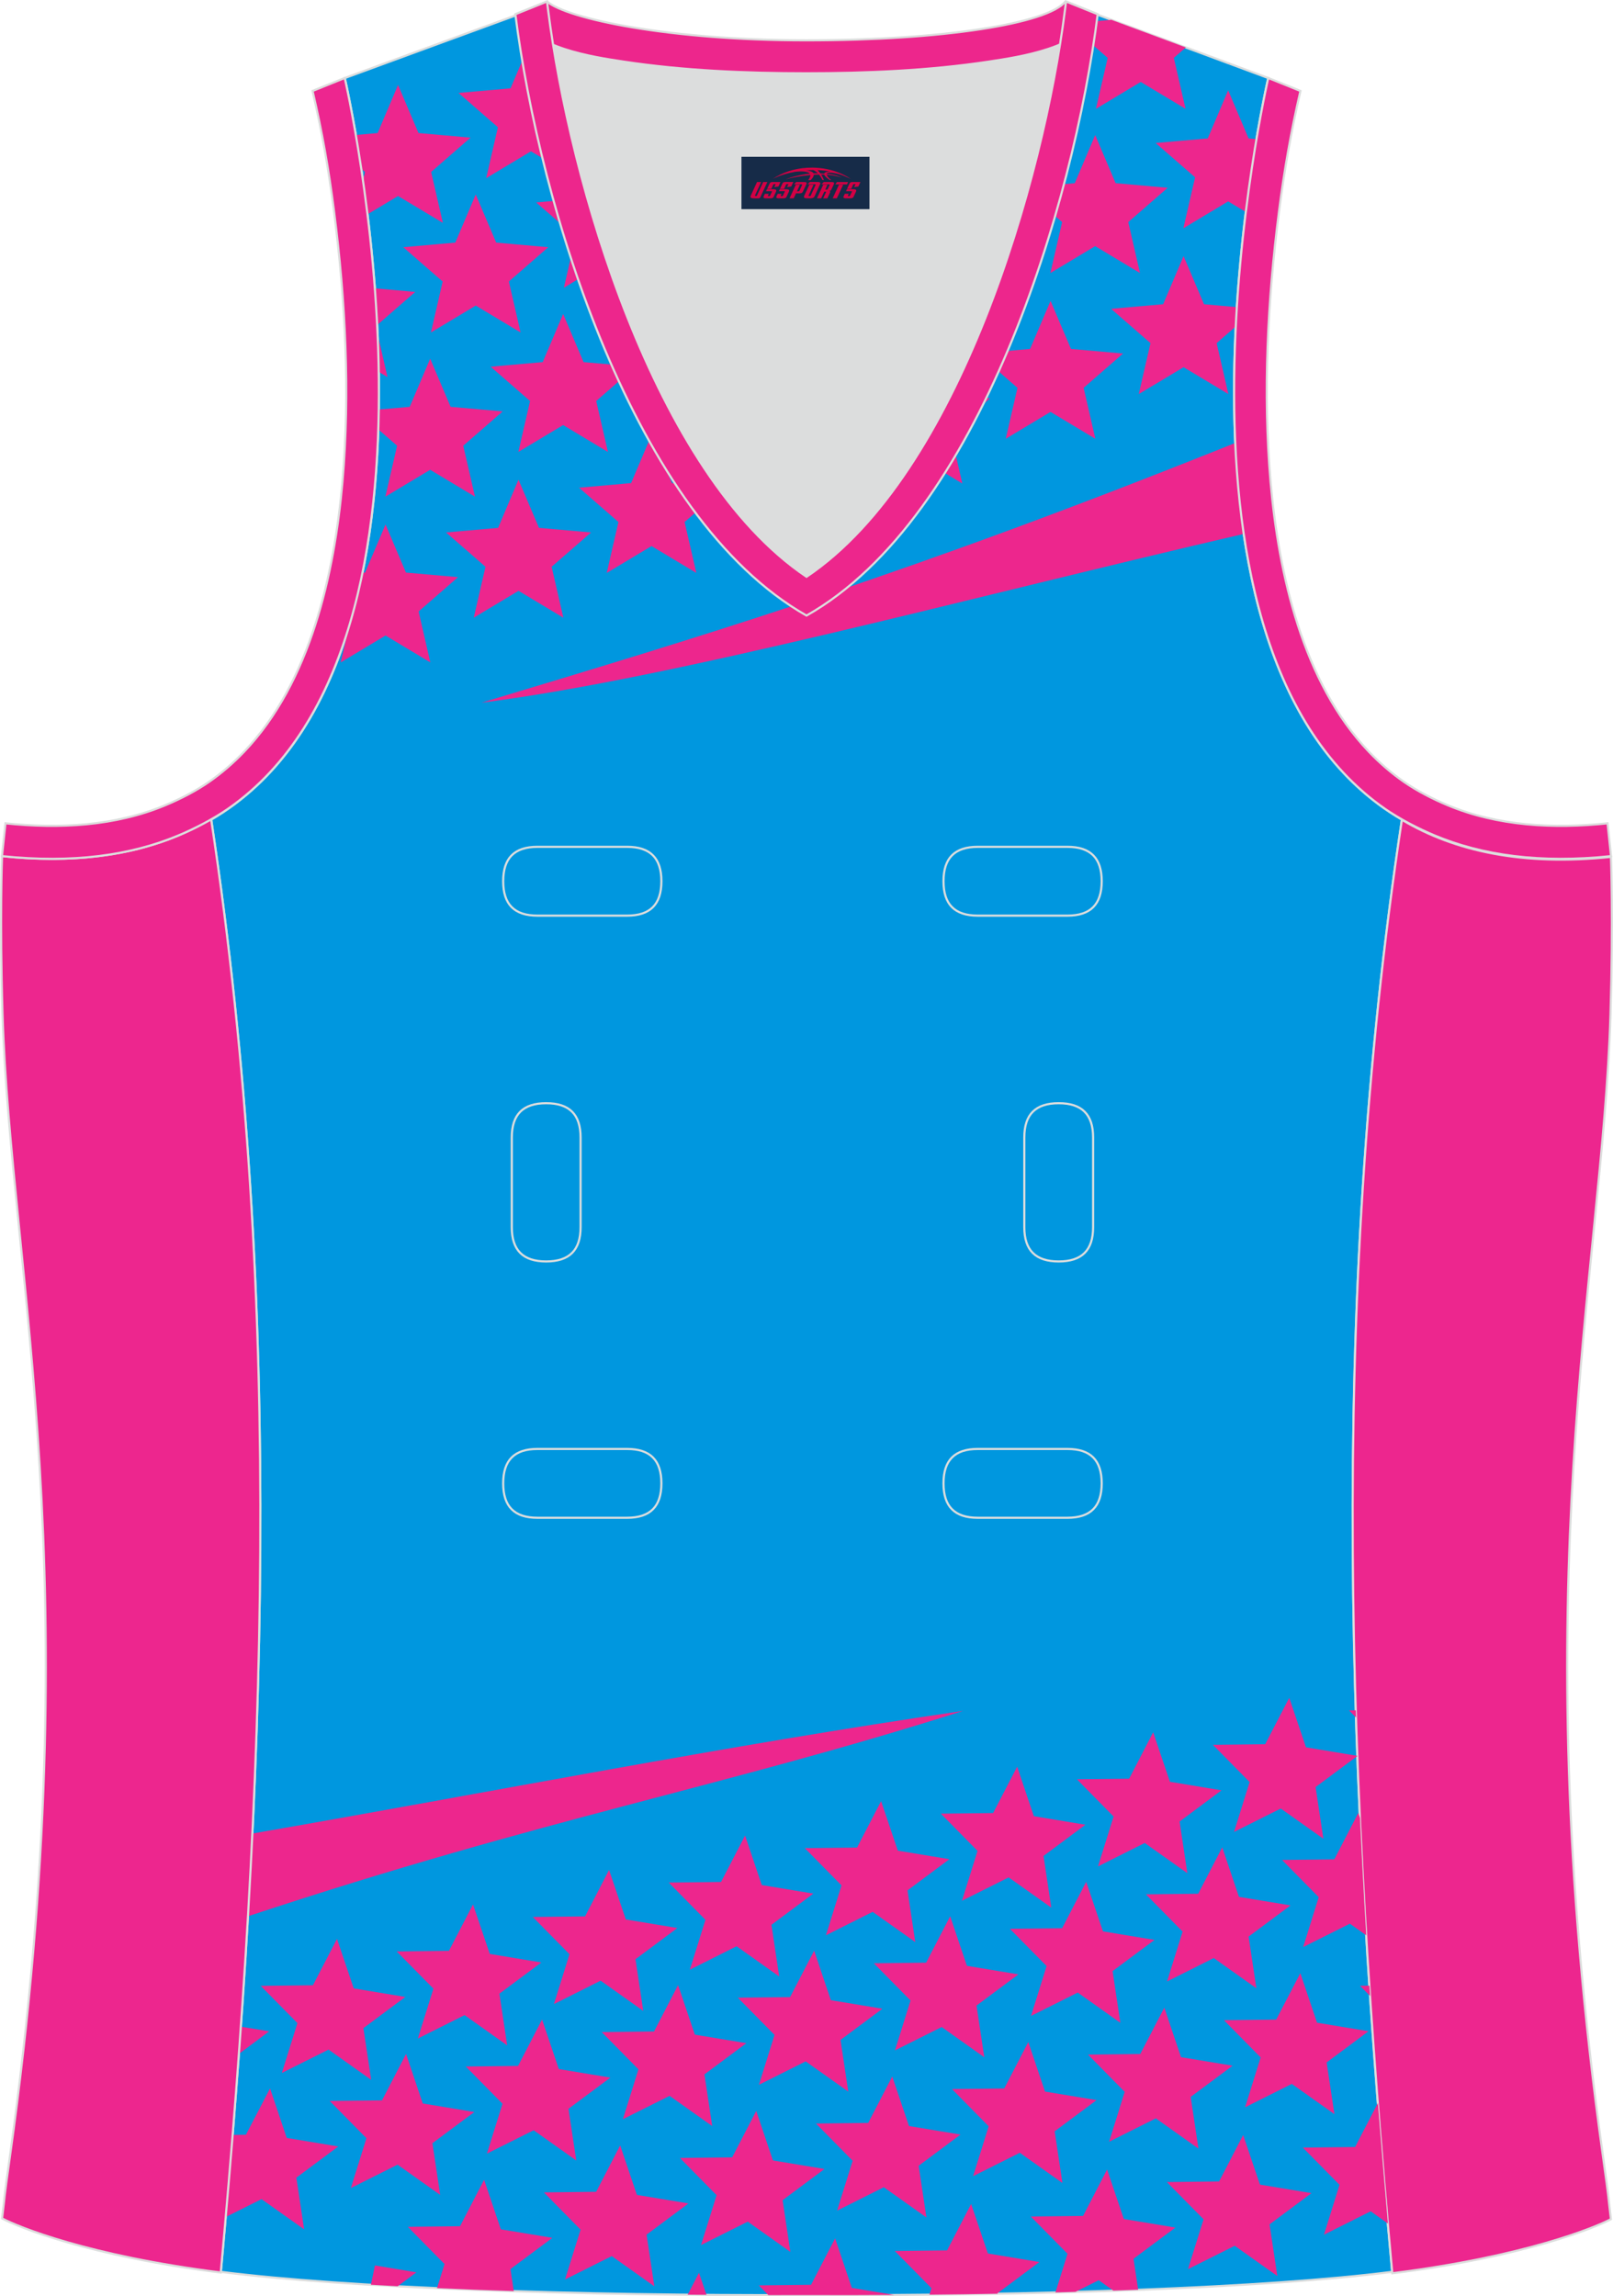<?xml version="1.0" encoding="utf-8"?>
<!-- Generator: Adobe Illustrator 19.0.0, SVG Export Plug-In . SVG Version: 6.00 Build 0)  -->
<svg xmlns="http://www.w3.org/2000/svg" xmlns:xlink="http://www.w3.org/1999/xlink" version="1.1" id="图层_1" x="0px" y="0px" width="302.41px" height="430.42px" viewBox="0 0 302.41 430.42" enable-background="new 0 0 302.41 430.42" xml:space="preserve">
<g id="XMLID_24_">
	<path id="XMLID_23_" fill="#0097DF" stroke="#DCDDDD" stroke-width="0.4" stroke-miterlimit="22.926" d="M101.8,1.01L64.64,14.63   c0,0,25.43,109.52-25.04,139.02c13.91,91.93,10.01,182.4,1.8,272.21c23.37,2.98,66.59,4.52,109.81,4.36   c43.21,0.17,86.44-1.37,109.81-4.36c-8.2-89.81-12.11-180.28,1.81-272.21c-50.47-29.5-25.05-139.02-25.05-139.02l-37-13.73   l-11.74,8.47l-40.26,2.38l-33.12-3.11L101.8,1.01z"/>
	<path fill="#DCDDDD" d="M151.21,108.12c26.91-18.11,42.35-67.47,47.53-99.78c-4.43,1.88-9.9,2.69-13.43,3.22   c-11.14,1.68-22.91,2.18-34.17,2.18c-11.26,0-23.02-0.5-34.17-2.18c-3.48-0.52-8.88-1.32-13.29-3.16   C108.88,40.71,124.31,90.03,151.21,108.12z"/>
	<path fill="#ED268E" stroke="#DCDDDD" stroke-width="0.4" stroke-miterlimit="22.926" d="M262.83,153.67   c9.87,5.89,22.68,8.69,39.2,6.95c0,0,0.45,11.69-0.09,29.57c-1.51,49.08-16.57,105.44-1.41,214.04c1.31,9.36,0.84,6.4,1.49,11.76   c-3,1.58-16.16,7.01-40.99,10.14C252.81,336.24,248.89,245.69,262.83,153.67z"/>
	<path fill="#ED268C" stroke="#DCDDDD" stroke-width="0.4" stroke-miterlimit="22.926" d="M205.5,2.55l-0.12,0.28   c-2.78,6.16-14.16,7.84-20.06,8.73c-11.14,1.68-22.91,2.18-34.17,2.18c-11.26,0-23.02-0.5-34.17-2.18   c-5.9-0.89-17.28-2.56-20.06-8.73l-0.1-0.23c1.13-0.45,1.64-0.66,5.74-2.31c3.85,3.24,22.88,7.27,48.59,7.27   c25.71,0,45.26-3.15,48.59-7.27l0.15,0.01C204.02,1.96,202.51,1.35,205.5,2.55z"/>
	<g>
		<path fill="#ED268D" d="M50.63,391.48c1.04,3.09,2.09,6.19,3.13,9.28c3.22,0.53,6.44,1.07,9.66,1.6c-2.62,1.95-5.24,3.9-7.86,5.85    c0.49,3.23,0.97,6.46,1.46,9.69c-2.67-1.89-5.33-3.78-7.99-5.67l-6.72,3.36c0.22-2.54,0.44-5.07,0.65-7.61l0.22-0.72l-0.15-0.15    c0.19-2.3,0.38-4.6,0.57-6.91l2.5-0.03C47.62,397.27,49.12,394.38,50.63,391.48L50.63,391.48z M45.15,379.9    c-0.12,1.71-0.24,3.42-0.37,5.12l5.69-4.24L45.15,379.9L45.15,379.9z M43.98,395.64l-0.04,0.58l0.15,0.1L43.98,395.64    L43.98,395.64z M69.53,428.28c1.65,0.1,3.33,0.19,5.03,0.28l3.51-2.61l-7.78-1.29C70.05,425.87,69.8,427.08,69.53,428.28    L69.53,428.28z M81.93,428.92l1.41-4.52c-2.29-2.33-4.58-4.65-6.88-6.98c3.26-0.04,6.53-0.08,9.79-0.11c1.5-2.9,3.01-5.8,4.51-8.7    c1.04,3.09,2.09,6.19,3.14,9.28c3.22,0.53,6.44,1.07,9.66,1.6c-2.62,1.95-5.24,3.9-7.86,5.85l0.62,4.13    C91.38,429.32,86.57,429.13,81.93,428.92L81.93,428.92z M128.93,430.14c1.17,0.01,2.35,0.02,3.52,0.03l-1.4-4.13L128.93,430.14    L128.93,430.14z M144.05,430.22c2.38,0,4.77,0,7.16-0.01c5.5,0.02,10.99,0.02,16.45-0.02c-2.65-0.44-5.31-0.88-7.96-1.32    c-1.05-3.09-2.09-6.19-3.13-9.28c-1.5,2.9-3.01,5.8-4.51,8.7c-3.27,0.04-6.54,0.08-9.8,0.11L144.05,430.22L144.05,430.22z     M174.26,430.14c4.3-0.04,8.56-0.1,12.76-0.18l-0.01-0.09c2.62-1.95,5.24-3.9,7.86-5.85c-3.22-0.53-6.44-1.07-9.66-1.6    c-1.05-3.09-2.09-6.19-3.14-9.28c-1.5,2.9-3.01,5.8-4.51,8.7c-3.26,0.04-6.53,0.08-9.8,0.11c2.29,2.33,4.58,4.65,6.88,6.98    L174.26,430.14L174.26,430.14z M197.88,429.72l2.26-7.25c-2.29-2.33-4.58-4.65-6.88-6.98c3.26-0.04,6.53-0.08,9.8-0.11    c1.5-2.9,3-5.8,4.5-8.7c1.05,3.09,2.09,6.19,3.14,9.28c3.22,0.54,6.45,1.07,9.67,1.6c-2.62,1.95-5.24,3.9-7.86,5.85l0.88,5.8    c-1.54,0.06-3.09,0.11-4.65,0.17l-2.75-1.95l-4.35,2.18C200.39,429.65,199.14,429.68,197.88,429.72L197.88,429.72z M260.21,416.81    c-0.66-7.52-1.29-15.05-1.88-22.59l-4.27,8.24c-3.27,0.04-6.53,0.07-9.8,0.11c2.29,2.33,4.58,4.65,6.88,6.98    c-0.98,3.12-1.95,6.23-2.92,9.35c2.92-1.46,5.84-2.92,8.76-4.39L260.21,416.81L260.21,416.81z M256.87,374.15l-0.13-1.93    l-1.76,0.02L256.87,374.15L256.87,374.15z M256.15,362.78c-0.44-7.32-0.84-14.65-1.17-21.99l-0.32-0.95c-1.5,2.9-3.01,5.8-4.5,8.7    c-3.27,0.04-6.53,0.07-9.8,0.11c2.29,2.33,4.58,4.65,6.88,6.98c-0.97,3.12-1.95,6.23-2.92,9.35c2.92-1.46,5.84-2.92,8.76-4.38    L256.15,362.78L256.15,362.78z M254.49,329.16c-2.61,1.95-5.22,3.89-7.84,5.83c0.49,3.23,0.98,6.46,1.46,9.69    c-2.67-1.89-5.33-3.78-7.99-5.67c-2.92,1.46-5.84,2.92-8.76,4.39c0.97-3.12,1.95-6.23,2.92-9.35c-2.29-2.33-4.58-4.65-6.88-6.98    c3.26-0.04,6.53-0.08,9.8-0.11c1.5-2.9,3-5.8,4.51-8.7c1.04,3.09,2.09,6.19,3.14,9.28c3.21,0.53,6.43,1.07,9.64,1.6L254.49,329.16    L254.49,329.16z M254.24,321.96l-0.04-1.36l-1.28,0.02L254.24,321.96L254.24,321.96z M76.13,385.02c-1.5,2.9-3,5.8-4.51,8.7    c-3.27,0.04-6.53,0.07-9.8,0.11c2.29,2.33,4.58,4.65,6.88,6.98c-0.97,3.12-1.94,6.24-2.92,9.35c2.92-1.46,5.84-2.92,8.76-4.39    c2.66,1.89,5.33,3.78,7.99,5.67c-0.49-3.23-0.98-6.46-1.46-9.69c2.62-1.95,5.24-3.9,7.86-5.85c-3.22-0.54-6.44-1.07-9.67-1.6    C78.22,391.21,77.18,388.12,76.13,385.02L76.13,385.02z M63.18,363.45c1.04,3.09,2.09,6.19,3.14,9.28    c3.22,0.54,6.45,1.07,9.67,1.6c-2.62,1.95-5.24,3.9-7.86,5.85c0.48,3.23,0.97,6.46,1.46,9.69c-2.67-1.89-5.33-3.78-7.99-5.67    c-2.92,1.46-5.84,2.92-8.76,4.38c0.97-3.12,1.95-6.23,2.92-9.35c-2.29-2.33-4.58-4.65-6.88-6.98c3.26-0.04,6.53-0.07,9.79-0.11    C60.18,369.24,61.68,366.34,63.18,363.45L63.18,363.45z M101.63,378.57c1.05,3.09,2.09,6.19,3.14,9.28    c3.22,0.53,6.44,1.07,9.67,1.6c-2.62,1.95-5.24,3.9-7.86,5.85c0.49,3.23,0.97,6.46,1.46,9.69c-2.66-1.89-5.33-3.78-7.99-5.67    c-2.92,1.46-5.84,2.92-8.76,4.38c0.97-3.12,1.94-6.24,2.92-9.35c-2.29-2.33-4.58-4.65-6.88-6.98c3.26-0.04,6.53-0.08,9.8-0.11    C98.63,384.37,100.13,381.47,101.63,378.57L101.63,378.57z M233.07,400.22c-1.51,2.9-3.01,5.8-4.51,8.7    c-3.26,0.04-6.53,0.08-9.79,0.11c2.29,2.33,4.58,4.65,6.88,6.98c-0.97,3.12-1.95,6.23-2.92,9.35c2.92-1.46,5.84-2.92,8.76-4.38    c2.66,1.89,5.32,3.78,7.99,5.67c-0.49-3.23-0.97-6.46-1.46-9.69c2.62-1.95,5.24-3.9,7.86-5.85c-3.22-0.53-6.44-1.07-9.66-1.6    C235.16,406.41,234.11,403.32,233.07,400.22L233.07,400.22z M243.79,369.88c1.04,3.09,2.09,6.19,3.13,9.28    c3.22,0.53,6.44,1.07,9.66,1.6c-2.62,1.95-5.24,3.9-7.86,5.85c0.49,3.23,0.98,6.46,1.46,9.69c-2.67-1.89-5.33-3.78-7.99-5.67    c-2.92,1.46-5.85,2.92-8.76,4.39c0.97-3.12,1.95-6.24,2.92-9.35c-2.29-2.33-4.58-4.65-6.88-6.98c3.26-0.04,6.53-0.08,9.79-0.11    C240.78,375.68,242.29,372.78,243.79,369.88L243.79,369.88z M216.2,324.72c-1.5,2.9-3.01,5.8-4.5,8.7    c-3.27,0.04-6.53,0.07-9.8,0.11c2.29,2.33,4.58,4.65,6.88,6.98c-0.97,3.12-1.95,6.23-2.92,9.35c2.92-1.46,5.84-2.92,8.76-4.39    c2.66,1.89,5.32,3.78,7.99,5.67c-0.49-3.23-0.98-6.46-1.46-9.69c2.62-1.95,5.24-3.9,7.86-5.85c-3.22-0.54-6.44-1.07-9.67-1.6    C218.29,330.9,217.25,327.81,216.2,324.72L216.2,324.72z M88.68,356.99c-1.5,2.9-3.01,5.8-4.51,8.7    c-3.26,0.04-6.53,0.08-9.79,0.11c2.29,2.32,4.58,4.65,6.88,6.98c-0.97,3.12-1.95,6.23-2.92,9.35c2.92-1.46,5.84-2.92,8.76-4.39    c2.66,1.89,5.32,3.78,7.99,5.67c-0.49-3.23-0.97-6.46-1.46-9.69c2.62-1.95,5.24-3.9,7.86-5.85c-3.22-0.53-6.44-1.07-9.66-1.6    C90.77,363.18,89.72,360.08,88.68,356.99L88.68,356.99z M114.19,350.53c1.04,3.1,2.09,6.19,3.14,9.28    c3.22,0.53,6.45,1.07,9.67,1.6c-2.62,1.95-5.24,3.9-7.86,5.85c0.48,3.23,0.97,6.46,1.46,9.69c-2.67-1.89-5.33-3.78-7.99-5.67    c-2.92,1.46-5.84,2.92-8.76,4.39c0.98-3.12,1.95-6.23,2.92-9.35c-2.29-2.33-4.58-4.65-6.88-6.98c3.26-0.04,6.53-0.08,9.8-0.11    C111.18,356.33,112.68,353.43,114.19,350.53L114.19,350.53z M139.69,344.08c-1.51,2.9-3.01,5.79-4.51,8.7    c-3.27,0.04-6.53,0.07-9.8,0.11c2.29,2.33,4.58,4.65,6.88,6.98c-0.97,3.12-1.95,6.24-2.92,9.35c2.92-1.46,5.84-2.92,8.76-4.39    c2.66,1.89,5.33,3.78,7.99,5.67c-0.49-3.23-0.98-6.46-1.46-9.69c2.62-1.95,5.24-3.9,7.86-5.85c-3.22-0.53-6.44-1.07-9.67-1.6    C141.78,350.27,140.74,347.18,139.69,344.08L139.69,344.08z M165.19,337.63c1.05,3.09,2.09,6.19,3.14,9.28    c3.22,0.53,6.44,1.07,9.66,1.6c-2.62,1.95-5.24,3.9-7.85,5.85c0.49,3.23,0.97,6.46,1.46,9.69c-2.67-1.89-5.33-3.78-7.99-5.67    c-2.92,1.46-5.84,2.92-8.76,4.39c0.98-3.12,1.95-6.23,2.92-9.35c-2.29-2.32-4.58-4.65-6.88-6.98c3.26-0.04,6.53-0.07,9.79-0.11    C162.19,343.42,163.69,340.52,165.19,337.63L165.19,337.63z M190.7,331.17c1.04,3.09,2.09,6.19,3.13,9.28    c3.22,0.54,6.45,1.07,9.67,1.6c-2.62,1.95-5.24,3.9-7.86,5.85c0.49,3.23,0.98,6.46,1.46,9.69c-2.67-1.89-5.33-3.78-7.99-5.67    c-2.92,1.46-5.84,2.92-8.76,4.38c0.98-3.12,1.95-6.23,2.92-9.35c-2.29-2.33-4.58-4.65-6.88-6.98c3.27-0.04,6.53-0.07,9.8-0.11    C187.69,336.97,189.19,334.07,190.7,331.17L190.7,331.17z M127.13,372.11c-1.51,2.9-3.01,5.8-4.51,8.7    c-3.26,0.04-6.53,0.07-9.8,0.11c2.29,2.33,4.58,4.65,6.88,6.98c-0.97,3.12-1.94,6.23-2.92,9.35c2.92-1.46,5.84-2.92,8.76-4.38    c2.66,1.89,5.32,3.78,7.99,5.67c-0.49-3.23-0.98-6.46-1.46-9.69c2.62-1.95,5.24-3.9,7.86-5.85c-3.22-0.53-6.44-1.07-9.66-1.6    C129.22,378.3,128.17,375.21,127.13,372.11L127.13,372.11z M152.64,365.66c1.04,3.09,2.09,6.19,3.13,9.28    c3.22,0.53,6.45,1.07,9.67,1.6c-2.62,1.95-5.23,3.9-7.86,5.85c0.49,3.23,0.98,6.46,1.46,9.69c-2.67-1.89-5.33-3.78-7.99-5.67    c-2.92,1.46-5.84,2.92-8.76,4.39c0.98-3.12,1.95-6.23,2.92-9.35c-2.29-2.33-4.58-4.65-6.88-6.98c3.26-0.04,6.53-0.08,9.8-0.11    C149.63,371.46,151.13,368.56,152.64,365.66L152.64,365.66z M178.14,359.21c-1.51,2.9-3.01,5.8-4.51,8.7    c-3.26,0.04-6.53,0.08-9.8,0.11c2.29,2.33,4.59,4.65,6.88,6.98c-0.98,3.12-1.95,6.23-2.92,9.35c2.92-1.46,5.84-2.92,8.76-4.38    c2.66,1.89,5.33,3.78,7.99,5.67c-0.49-3.23-0.98-6.46-1.46-9.69c2.62-1.95,5.24-3.9,7.86-5.85c-3.22-0.53-6.44-1.07-9.66-1.6    C180.23,365.39,179.19,362.3,178.14,359.21L178.14,359.21z M203.64,352.75c-1.5,2.9-3,5.8-4.51,8.7    c-3.27,0.04-6.53,0.08-9.79,0.11c2.29,2.33,4.58,4.65,6.88,6.98c-0.97,3.12-1.95,6.23-2.92,9.35c2.92-1.46,5.84-2.92,8.76-4.38    c2.66,1.89,5.33,3.78,7.99,5.67c-0.49-3.23-0.98-6.46-1.46-9.69c2.62-1.95,5.24-3.9,7.86-5.85c-3.22-0.53-6.44-1.07-9.66-1.6    C205.73,358.94,204.69,355.84,203.64,352.75L203.64,352.75z M229.15,346.29c1.04,3.09,2.09,6.19,3.13,9.28    c3.22,0.53,6.45,1.07,9.67,1.6c-2.62,1.95-5.24,3.9-7.86,5.85c0.49,3.23,0.97,6.46,1.46,9.69c-2.66-1.89-5.33-3.78-7.99-5.67    c-2.92,1.46-5.84,2.92-8.76,4.39c0.97-3.12,1.95-6.24,2.92-9.35c-2.29-2.33-4.58-4.65-6.88-6.98c3.27-0.04,6.53-0.08,9.8-0.11    C226.14,352.09,227.64,349.19,229.15,346.29L229.15,346.29z M218.29,376.34c1.04,3.09,2.09,6.19,3.13,9.28    c3.22,0.53,6.45,1.07,9.67,1.6c-2.62,1.95-5.24,3.9-7.86,5.85c0.49,3.23,0.98,6.46,1.46,9.69c-2.67-1.89-5.33-3.77-7.99-5.67    c-2.92,1.46-5.84,2.92-8.76,4.38c0.98-3.11,1.95-6.23,2.92-9.35c-2.3-2.33-4.59-4.65-6.88-6.98c3.26-0.04,6.53-0.07,9.8-0.11    C215.28,382.13,216.78,379.24,218.29,376.34L218.29,376.34z M116.27,402.16c-1.5,2.9-3,5.8-4.5,8.7c-3.27,0.04-6.53,0.07-9.8,0.11    c2.29,2.33,4.58,4.65,6.88,6.98c-0.97,3.12-1.94,6.24-2.92,9.35c2.92-1.46,5.84-2.92,8.76-4.39c2.66,1.89,5.33,3.78,7.99,5.67    c-0.49-3.23-0.98-6.46-1.46-9.69c2.62-1.95,5.24-3.9,7.86-5.85c-3.22-0.53-6.44-1.07-9.67-1.6    C118.36,408.34,117.32,405.25,116.27,402.16L116.27,402.16z M141.78,395.7c1.04,3.09,2.09,6.19,3.13,9.28    c3.22,0.53,6.44,1.07,9.67,1.6c-2.62,1.95-5.24,3.9-7.86,5.85c0.49,3.23,0.98,6.46,1.46,9.69c-2.66-1.89-5.33-3.78-7.99-5.67    c-2.92,1.46-5.85,2.92-8.76,4.39c0.97-3.12,1.95-6.24,2.92-9.35c-2.29-2.33-4.59-4.65-6.88-6.98c3.27-0.04,6.53-0.07,9.8-0.11    C138.77,401.5,140.27,398.6,141.78,395.7L141.78,395.7z M167.28,389.25c1.05,3.09,2.09,6.19,3.14,9.28    c3.22,0.54,6.45,1.07,9.66,1.6c-2.62,1.95-5.24,3.9-7.85,5.85c0.49,3.23,0.98,6.46,1.46,9.69c-2.67-1.89-5.33-3.78-7.99-5.67    c-2.92,1.46-5.84,2.92-8.76,4.39c0.98-3.12,1.95-6.23,2.92-9.35c-2.29-2.33-4.58-4.65-6.88-6.98c3.26-0.04,6.53-0.07,9.79-0.11    C164.27,395.04,165.78,392.14,167.28,389.25L167.28,389.25z M192.79,382.79c-1.51,2.9-3.01,5.8-4.51,8.7    c-3.26,0.04-6.53,0.07-9.8,0.11c2.3,2.33,4.58,4.65,6.88,6.98c-0.97,3.11-1.94,6.23-2.92,9.35c2.92-1.46,5.84-2.92,8.76-4.39    c2.66,1.89,5.32,3.78,7.99,5.67c-0.49-3.23-0.98-6.46-1.46-9.69c2.62-1.95,5.24-3.9,7.86-5.85c-3.22-0.54-6.44-1.07-9.67-1.6    C194.87,388.98,193.83,385.89,192.79,382.79z"/>
		<path fill="#ED268D" d="M89.19,36.46c1.28,3.01,2.56,6.01,3.84,9.02c3.25,0.29,6.51,0.58,9.76,0.86    c-2.47,2.15-4.93,4.29-7.39,6.43c0.73,3.18,1.46,6.36,2.2,9.55c-2.8-1.68-5.6-3.36-8.4-5.04c-2.8,1.68-5.6,3.36-8.4,5.04    c0.73-3.18,1.46-6.37,2.19-9.55c-2.46-2.15-4.93-4.29-7.39-6.43c3.25-0.29,6.51-0.57,9.76-0.86    C86.63,42.47,87.91,39.46,89.19,36.46L89.19,36.46z M132.62,94.14c-0.68-1.01-1.37-2.07-2.06-3.18l-4.58-0.4    c-1.28-3-2.56-6.01-3.83-9.02c-1.28,3.01-2.56,6.01-3.83,9.02c-3.25,0.29-6.5,0.57-9.76,0.86c2.47,2.14,4.93,4.29,7.39,6.43    c-0.73,3.18-1.47,6.36-2.2,9.55c2.8-1.68,5.6-3.36,8.4-5.04c2.8,1.68,5.6,3.36,8.4,5.04c-0.73-3.18-1.46-6.36-2.2-9.55    L132.62,94.14L132.62,94.14z M122.49,76.11l-0.21-0.44l-0.15,0.66L122.49,76.11L122.49,76.11z M112.34,49.96    c-1.35-3.99-2.73-8.22-3.97-12.7l-7.84,0.69c2.47,2.14,4.93,4.28,7.39,6.43c-0.73,3.18-1.46,6.37-2.2,9.55    C107.92,52.61,110.13,51.28,112.34,49.96L112.34,49.96z M107.25,32.98l-0.12-0.48c-1.2-4.99-2.19-10.28-3.11-15.88l-0.63-0.06    c-1.28-3.01-2.56-6.01-3.84-9.02c-1.28,3.01-2.55,6.01-3.83,9.02c-3.25,0.28-6.51,0.57-9.76,0.86c2.47,2.15,4.93,4.29,7.39,6.43    c-0.73,3.18-1.46,6.36-2.2,9.55c2.8-1.68,5.6-3.36,8.4-5.04C102.12,29.9,104.69,31.44,107.25,32.98L107.25,32.98z M66.72,25.3    c0.33,1.91,0.67,4.03,1.02,6.34l0.68,0.59l-0.36,1.57c0.29,2.01,0.57,4.13,0.85,6.37l5.72-3.43c2.79,1.68,5.6,3.36,8.4,5.04    c-0.73-3.18-1.46-6.36-2.2-9.55c2.46-2.15,4.92-4.29,7.39-6.43c-3.25-0.28-6.51-0.57-9.76-0.86c-1.28-3.01-2.56-6.01-3.83-9.02    c-1.28,3-2.56,6.01-3.83,9.02L66.72,25.3L66.72,25.3z M70.28,54.05c0.17,2.24,0.32,4.53,0.44,6.87c2.38-2.07,4.75-4.13,7.13-6.2    L70.28,54.05L70.28,54.05z M70.8,62.65c0.1,2.32,0.18,4.68,0.21,7.06l1.64,0.98C72.03,68.02,71.42,65.34,70.8,62.65L70.8,62.65z     M71.02,76.77l5.8-0.51c1.27-3,2.55-6.01,3.83-9.02c1.27,3.01,2.56,6.01,3.83,9.02c3.25,0.29,6.51,0.58,9.76,0.86    c-2.46,2.14-4.93,4.29-7.39,6.43c0.73,3.18,1.46,6.36,2.2,9.55c-2.8-1.68-5.6-3.36-8.4-5.04c-2.8,1.68-5.6,3.36-8.4,5.04    c0.73-3.18,1.47-6.36,2.2-9.55l-3.52-3.06C70.97,79.24,71,78.01,71.02,76.77L71.02,76.77z M67.96,107.37    c-0.71,3.47-1.56,6.88-2.56,10.18l-1.52,6.62c2.79-1.68,5.6-3.36,8.4-5.04c2.8,1.68,5.6,3.36,8.4,5.04    c-0.73-3.18-1.46-6.36-2.2-9.55c2.46-2.14,4.93-4.29,7.39-6.43c-3.25-0.29-6.51-0.57-9.76-0.86c-1.28-3-2.56-6.01-3.83-9.01    c-1.28,3.01-2.56,6.01-3.83,9.01L67.96,107.37L67.96,107.37z M231.69,61.19c0.06-1.22,0.13-2.42,0.21-3.62l-6.17-0.54    c-1.28-3.01-2.56-6.01-3.83-9.02c-1.28,3.01-2.56,6.01-3.83,9.02c-3.25,0.28-6.51,0.57-9.76,0.86c2.46,2.14,4.92,4.29,7.39,6.43    c-0.73,3.18-1.46,6.36-2.2,9.55c2.8-1.68,5.6-3.36,8.4-5.04c2.8,1.68,5.6,3.36,8.4,5.04c-0.73-3.18-1.46-6.37-2.2-9.55    L231.69,61.19L231.69,61.19z M233.57,39.74c0.65-5.21,1.35-9.84,2-13.66l-1.48-0.13c-1.28-3.01-2.56-6.01-3.83-9.02    c-1.28,3.01-2.56,6.01-3.83,9.02c-3.25,0.28-6.51,0.57-9.76,0.86c2.46,2.15,4.92,4.29,7.39,6.43c-0.73,3.18-1.46,6.36-2.2,9.55    c2.8-1.68,5.6-3.36,8.4-5.04L233.57,39.74L233.57,39.74z M230.53,11.93l-0.1-0.04l-0.03,0.11L230.53,11.93L230.53,11.93z     M222.32,8.89l-2.25,1.96c0.73,3.18,1.46,6.36,2.2,9.55c-2.8-1.68-5.6-3.36-8.4-5.04c-2.8,1.68-5.6,3.36-8.4,5.04    c0.73-3.18,1.46-6.37,2.2-9.55c-2.46-2.14-4.92-4.29-7.39-6.43l8.07-0.71L222.32,8.89L222.32,8.89z M199.06,12.49    c-0.2,1.3-0.41,2.58-0.61,3.85l4.07-3.55L199.06,12.49L199.06,12.49z M196.7,26.05c-0.14,0.7-0.28,1.4-0.43,2.09l1.06,0.63    L196.7,26.05L196.7,26.05z M194.68,34.94l6.82-0.6c1.27-3.01,2.55-6.01,3.83-9.02c1.28,3.01,2.55,6.01,3.83,9.02    c3.25,0.29,6.51,0.57,9.76,0.86c-2.46,2.15-4.93,4.29-7.39,6.43c0.73,3.18,1.47,6.37,2.2,9.55c-2.8-1.68-5.6-3.36-8.4-5.04    c-2.8,1.68-5.6,3.36-8.4,5.04c0.73-3.18,1.47-6.36,2.2-9.55c-1.69-1.47-3.38-2.94-5.06-4.41    C194.27,36.47,194.48,35.71,194.68,34.94L194.68,34.94z M192.23,43.43c-0.25,0.79-0.5,1.57-0.75,2.34l2.51-2.18L192.23,43.43    L192.23,43.43z M188,56.09c-0.29,0.84-0.57,1.66-0.86,2.47l1.66,1L188,56.09L188,56.09z M184.26,66.19l8.87-0.78    c1.27-3.01,2.55-6.01,3.83-9.01c1.28,3.01,2.56,6.01,3.83,9.01c3.25,0.29,6.51,0.58,9.76,0.86c-2.46,2.14-4.92,4.29-7.39,6.43    c0.73,3.18,1.47,6.36,2.2,9.55c-2.8-1.68-5.6-3.36-8.4-5.04c-2.8,1.68-5.6,3.36-8.4,5.04c0.73-3.18,1.46-6.36,2.2-9.55    c-2.25-1.96-4.5-3.92-6.76-5.88C184.09,66.61,184.17,66.4,184.26,66.19L184.26,66.19z M180.81,74.23    c-2.18,4.77-4.38,8.98-6.53,12.72l6.14,3.69c-0.73-3.18-1.47-6.36-2.2-9.55c2.46-2.14,4.93-4.29,7.39-6.43L180.81,74.23    L180.81,74.23z M97.21,89.93c1.28,3.01,2.56,6.01,3.84,9.02c3.25,0.29,6.51,0.57,9.76,0.86c-2.46,2.14-4.93,4.29-7.39,6.43    c0.73,3.18,1.46,6.36,2.2,9.55c-2.8-1.68-5.61-3.36-8.4-5.04c-2.8,1.68-5.6,3.36-8.4,5.04c0.73-3.18,1.47-6.36,2.2-9.55    c-2.46-2.14-4.93-4.29-7.39-6.43c3.25-0.29,6.51-0.57,9.76-0.86C94.65,95.94,95.93,92.93,97.21,89.93L97.21,89.93z M105.58,58.86    c-1.28,3-2.55,6.01-3.83,9.02c-3.25,0.29-6.51,0.57-9.76,0.86c2.46,2.14,4.93,4.29,7.39,6.43c-0.74,3.18-1.46,6.36-2.2,9.55    c2.8-1.68,5.6-3.36,8.4-5.04c2.8,1.68,5.6,3.36,8.4,5.04c-0.73-3.18-1.47-6.36-2.2-9.55c2.46-2.15,4.92-4.29,7.39-6.43    c-3.25-0.29-6.51-0.57-9.76-0.86C108.14,64.87,106.86,61.87,105.58,58.86z"/>
	</g>
	<g>
		<path fill="#ED268D" d="M46.49,359.21c56.17-18.59,88.33-23.99,134.09-38.5c-44,6.4-89.53,15.42-133.26,22.99    C47.07,348.87,46.79,354.04,46.49,359.21z"/>
		<path fill="#ED268D" d="M231.6,83.03c-30.38,12.19-54.63,21.03-76.66,28.44c-2.02,1.81-3.08,2.61-2.75,2.85    c-0.01,0-0.36-0.43-0.98-1.18c-0.62,0.75-0.97,1.18-0.98,1.18c0.19-0.14-0.07-0.46-0.71-1.04c-20.33,6.73-39,12.35-59.24,18.44    c36.38-4.63,92.44-19.96,142.91-31.64C232.36,94.45,231.85,88.72,231.6,83.03z"/>
	</g>
	<path fill="#ED268E" stroke="#DCDDDD" stroke-width="0.4" stroke-miterlimit="22.926" d="M39.58,153.53   c-9.87,5.89-22.68,8.69-39.2,6.95c0,0-0.46,11.69,0.09,29.57c1.51,49.08,16.57,105.44,1.41,214.04c-1.31,9.36-0.84,6.4-1.49,11.76   c3,1.58,16.16,7.01,41,10.14C49.61,336.1,53.52,245.55,39.58,153.53z"/>
	<path fill="#ED268C" stroke="#DCDDDD" stroke-width="0.4" stroke-miterlimit="22.926" d="M96.62,2.67l5.93-2.39l0.21,1.62   c4.02,31.78,19.68,86.86,48.45,106.22c28.77-19.36,44.43-74.44,48.45-106.22l0.21-1.62l5.93,2.39   c-4.53,35.77-22.05,94.31-54.59,112.72C118.67,96.98,101.15,38.44,96.62,2.67z"/>
	<path fill="none" stroke="#DCDDDD" stroke-width="0.4" stroke-miterlimit="22.926" d="M183.31,158.74c-4.32,0-6.42,2.11-6.42,6.45   s2.1,6.45,6.42,6.45h16.82c4.32,0,6.42-2.11,6.42-6.45s-2.1-6.45-6.42-6.45H183.31L183.31,158.74z M204.94,213.22   c0-4.32-2.11-6.42-6.45-6.42s-6.45,2.1-6.45,6.42v16.82c0,4.32,2.11,6.42,6.45,6.42s6.45-2.1,6.45-6.42V213.22L204.94,213.22z    M95.95,230.04c0,4.32,2.11,6.42,6.45,6.42s6.45-2.1,6.45-6.42v-16.82c0-4.32-2.11-6.42-6.45-6.42s-6.45,2.1-6.45,6.42V230.04   L95.95,230.04z M100.76,271.61c-4.32,0-6.42,2.11-6.42,6.45s2.1,6.45,6.42,6.45h16.82c4.32,0,6.42-2.11,6.42-6.45   s-2.1-6.45-6.42-6.45H100.76L100.76,271.61z M183.31,271.61c-4.32,0-6.42,2.11-6.42,6.45s2.1,6.45,6.42,6.45h16.82   c4.32,0,6.42-2.11,6.42-6.45s-2.1-6.45-6.42-6.45H183.31L183.31,271.61z M100.76,158.74c-4.32,0-6.42,2.11-6.42,6.45   s2.1,6.45,6.42,6.45h16.82c4.32,0,6.42-2.11,6.42-6.45s-2.1-6.45-6.42-6.45H100.76z"/>
	<path fill="#ED268F" stroke="#DCDDDD" stroke-width="0.4" stroke-miterlimit="22.926" d="M62.63,39.63   c2.12,16.63,3.04,33.98,1.57,50.69c-1.52,17.33-6.03,37.57-18.4,50.56c-2,2.1-4.2,4.01-6.59,5.67c-2.47,1.72-5.41,3.22-8.19,4.38   c-9.42,3.94-19.95,4.46-30,3.4l-0.65,6.15c13.27,1.4,24.15-0.14,33.03-3.85c3.09-1.29,6.59-3.1,9.34-5.01   c46.24-32.14,21.89-137,21.89-137l-6.03,2.43C60.39,24.7,61.64,31.86,62.63,39.63z"/>
	<path fill="#ED268F" stroke="#DCDDDD" stroke-width="0.4" stroke-miterlimit="22.926" d="M239.79,39.63   c-2.13,16.63-3.04,33.98-1.58,50.69c1.52,17.33,6.04,37.57,18.4,50.56c2,2.1,4.2,4.01,6.59,5.67c2.48,1.72,5.41,3.22,8.19,4.38   c9.42,3.94,19.95,4.46,30,3.4l0.65,6.15c-13.27,1.4-24.15-0.14-33.03-3.85c-3.09-1.29-6.59-3.1-9.34-5.01   c-46.24-32.14-21.89-137-21.89-137l6.03,2.43C242.04,24.7,240.79,31.86,239.79,39.63z"/>
	
</g>
<g id="tag_logo">
	<rect y="29.39" fill="#162B48" width="24" height="9.818" x="139.01"/>
	<g>
		<path fill="#D30044" d="M154.97,32.58l0.005-0.011c0.131-0.311,1.085-0.262,2.351,0.071c0.715,0.24,1.44,0.54,2.193,0.9    c-0.218-0.147-0.447-0.289-0.682-0.42l0.011,0.005l-0.011-0.005c-1.478-0.845-3.218-1.418-5.1-1.62    c-1.282-0.115-1.658-0.082-2.411-0.055c-2.449,0.142-4.68,0.905-6.458,2.095c1.26-0.638,2.722-1.075,4.195-1.336    c1.467-0.18,2.476-0.033,2.771,0.344c-1.691,0.175-3.469,0.633-4.555,1.075c1.156-0.338,2.967-0.665,4.647-0.813    c0.016,0.251-0.115,0.567-0.415,0.96h0.475c0.376-0.382,0.584-0.725,0.595-1.004c0.333-0.022,0.66-0.033,0.971-0.033    C153.8,33.02,154.01,33.37,154.21,33.76h0.262c-0.125-0.344-0.295-0.687-0.518-1.036c0.207,0,0.393,0.005,0.567,0.011    c0.104,0.267,0.496,0.66,1.058,1.025h0.245c-0.442-0.365-0.753-0.753-0.835-1.004c1.047,0.065,1.696,0.224,2.885,0.513    C156.79,32.84,156.05,32.67,154.97,32.58z M152.53,32.49c-0.164-0.295-0.655-0.485-1.402-0.551    c0.464-0.033,0.922-0.055,1.364-0.055c0.311,0.147,0.589,0.344,0.84,0.589C153.07,32.47,152.8,32.48,152.53,32.49z M154.51,32.54c-0.224-0.016-0.458-0.027-0.715-0.044c-0.147-0.202-0.311-0.398-0.502-0.6c0.082,0,0.164,0.005,0.24,0.011    c0.72,0.033,1.429,0.125,2.138,0.273C155,32.14,154.62,32.3,154.51,32.54z"/>
		<path fill="#D30044" d="M141.93,34.12L140.76,36.67C140.58,37.04,140.85,37.18,141.33,37.18l0.873,0.005    c0.115,0,0.251-0.049,0.327-0.175l1.342-2.891H143.09L141.87,36.75H141.7c-0.147,0-0.185-0.033-0.147-0.125l1.156-2.504H141.93L141.93,34.12z M143.79,35.47h1.271c0.36,0,0.584,0.125,0.442,0.425L145.03,36.93C144.93,37.15,144.66,37.18,144.43,37.18H143.51c-0.267,0-0.442-0.136-0.349-0.333l0.235-0.513h0.742L143.96,36.71C143.94,36.76,143.98,36.77,144.04,36.77h0.18    c0.082,0,0.125-0.016,0.147-0.071l0.376-0.813c0.011-0.022,0.011-0.044-0.055-0.044H143.62L143.79,35.47L143.79,35.47z M144.61,35.4h-0.78l0.475-1.025c0.098-0.218,0.338-0.256,0.578-0.256H146.33L145.94,34.96L145.16,35.08l0.262-0.562H145.13c-0.082,0-0.12,0.016-0.147,0.071L144.61,35.4L144.61,35.4z M146.2,35.47L146.03,35.84h1.069c0.06,0,0.06,0.016,0.049,0.044    L146.77,36.7C146.75,36.75,146.71,36.77,146.63,36.77H146.45c-0.055,0-0.104-0.011-0.082-0.06l0.175-0.376H145.8L145.57,36.85C145.47,37.04,145.65,37.18,145.92,37.18h0.916c0.24,0,0.502-0.033,0.605-0.251l0.475-1.031c0.142-0.3-0.082-0.425-0.442-0.425H146.2L146.2,35.47z M147.01,35.4l0.371-0.818c0.022-0.055,0.06-0.071,0.147-0.071h0.295L147.56,35.07l0.791-0.115l0.387-0.845H147.29c-0.24,0-0.48,0.038-0.578,0.256L146.24,35.4L147.01,35.4L147.01,35.4z M149.41,35.86h0.278c0.087,0,0.153-0.022,0.202-0.115    l0.496-1.075c0.033-0.076-0.011-0.12-0.125-0.12H148.86l0.431-0.431h1.522c0.355,0,0.485,0.153,0.393,0.355l-0.676,1.445    c-0.06,0.125-0.175,0.333-0.644,0.327l-0.649-0.005L148.8,37.18H148.02l1.178-2.558h0.785L149.41,35.86L149.41,35.86z     M152,36.67c-0.022,0.049-0.06,0.076-0.142,0.076h-0.191c-0.082,0-0.109-0.027-0.082-0.076l0.944-2.051h-0.785l-0.987,2.138    c-0.125,0.273,0.115,0.415,0.453,0.415h0.72c0.327,0,0.649-0.071,0.769-0.322l1.085-2.384c0.093-0.202-0.06-0.355-0.415-0.355    h-1.533l-0.431,0.431h1.38c0.115,0,0.164,0.033,0.131,0.104L152,36.67L152,36.67z M154.72,35.54h0.278    c0.087,0,0.158-0.022,0.202-0.115l0.344-0.753c0.033-0.076-0.011-0.12-0.125-0.12h-1.402l0.425-0.431h1.527    c0.355,0,0.485,0.153,0.393,0.355l-0.529,1.124c-0.044,0.093-0.147,0.18-0.393,0.18c0.224,0.011,0.256,0.158,0.175,0.327    l-0.496,1.075h-0.785l0.54-1.167c0.022-0.055-0.005-0.087-0.104-0.087h-0.235L153.95,37.18h-0.785l1.178-2.558h0.785L154.72,35.54L154.72,35.54z M157.29,34.63L156.11,37.18h0.785l1.184-2.558H157.29L157.29,34.63z M158.8,34.56l0.202-0.431h-2.1l-0.295,0.431    H158.8L158.8,34.56z M158.78,35.47h1.271c0.36,0,0.584,0.125,0.442,0.425l-0.475,1.031c-0.104,0.218-0.371,0.251-0.605,0.251    h-0.916c-0.267,0-0.442-0.136-0.349-0.333l0.235-0.513h0.742L158.95,36.71c-0.022,0.049,0.022,0.06,0.082,0.06h0.18    c0.082,0,0.125-0.016,0.147-0.071l0.376-0.813c0.011-0.022,0.011-0.044-0.049-0.044h-1.069L158.78,35.47L158.78,35.47z     M159.59,35.4H158.81l0.475-1.025c0.098-0.218,0.338-0.256,0.578-0.256h1.451l-0.387,0.845l-0.791,0.115l0.262-0.562h-0.295    c-0.082,0-0.12,0.016-0.147,0.071L159.59,35.4z"/>
	</g>
</g>
</svg>